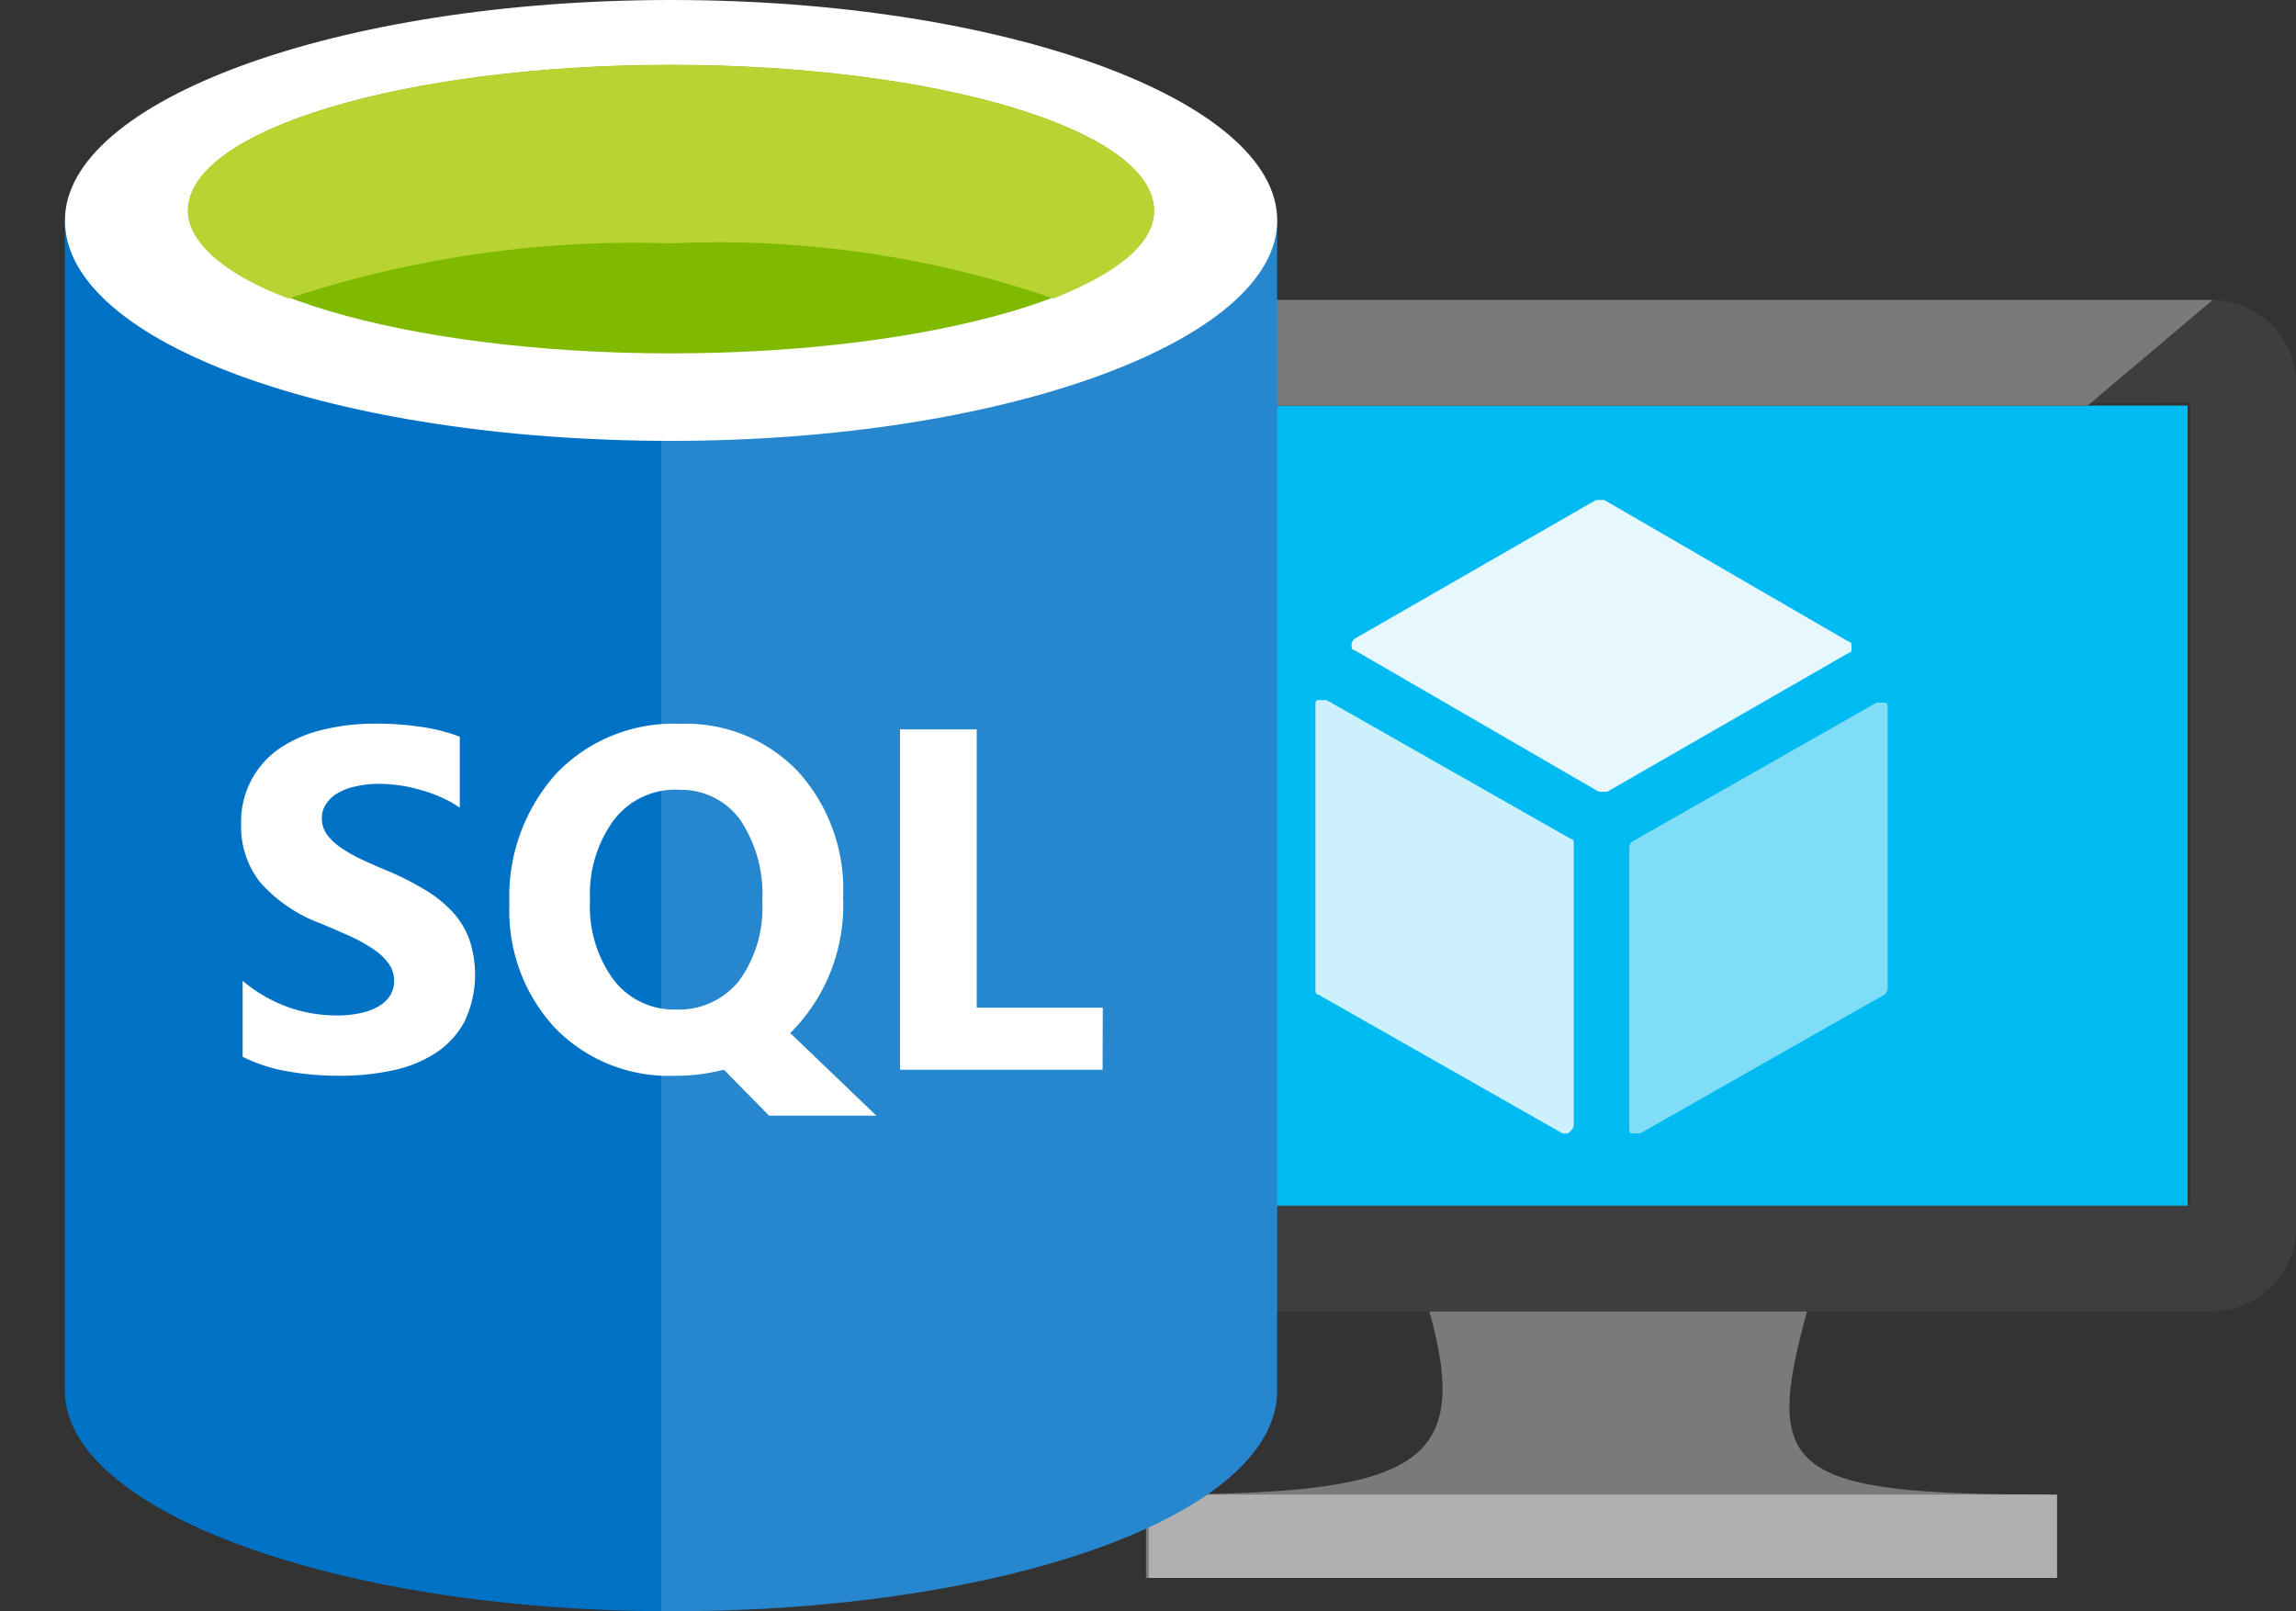 <svg xmlns="http://www.w3.org/2000/svg" viewBox="0 0 50 35.085">
  <rect x="0" y="0" width="50" height="35.085" fill="#333333" stroke="none"/>
  <title>get-azure-sql-vm</title>
  <g id="Shapes">
    <g>
      <path d="M39.353,28.553H31.126c.968,3.448-.363,3.992-6.17,3.992V34.36H44.677V32.545C38.93,32.545,38.385,32.061,39.353,28.553Z" fill="#7a7a7a"/>
      <path d="M48.185,6.533h-26.8a1.679,1.679,0,0,0-1.634,1.694V26.859a1.68,1.68,0,0,0,1.634,1.694h26.8A1.842,1.842,0,0,0,50,26.859V8.227A1.841,1.841,0,0,0,48.185,6.533Zm-.484,2.3V26.193H22.052V8.832L47.7,8.771Z" fill="#3e3e3e"/>
      <polygon points="47.641 8.832 47.641 26.254 22.052 26.254 22.052 8.832 47.701 8.832 47.641 8.832" fill="#00bbf1"/>
      <path d="M22.052,26.254h0V8.832H45.463l2.722-2.3h-26.8a1.679,1.679,0,0,0-1.634,1.694V26.859a1.68,1.68,0,0,0,1.634,1.694h.665l2.783-2.3Z" fill="#7a7a7a"/>
      <polygon points="22.052 26.254 22.052 26.254 22.052 8.832 45.463 8.832 45.463 8.832 22.052 8.832 22.052 26.254" fill="#59b4d9"/>
      <rect x="25.016" y="32.545" width="19.781" height="1.815" fill="#b0b0b0"/>
      <path d="M34.877,17.24h-.061l-5.323-3.085c-.061,0-.061-.06-.061-.121a.213.213,0,0,1,.061-.121l5.263-3.025h.181l5.324,3.086c.06,0,.06.06.06.121s0,.121-.06.121L35,17.24Z" fill="#fff" opacity="0.9" style="isolation: isolate"/>
      <path d="M34.09,24.681h-.06l-5.324-3.025c-.06,0-.06-.06-.06-.121v-6.17c0-.061,0-.121.06-.121h.182l5.323,3.025c.061,0,.061.06.061.121V24.5a.209.209,0,0,1-.061.121C34.151,24.681,34.151,24.681,34.09,24.681Z" fill="#fff" opacity="0.8" style="isolation: isolate"/>
      <path d="M35.6,24.681h-.061c-.06,0-.06-.061-.06-.121V18.45a.214.214,0,0,1,.06-.121L40.866,15.3h.181c.06,0,.06.061.06.121v6.11a.21.21,0,0,1-.06.121l-5.323,3.025Z" fill="#fff" opacity="0.5" style="isolation: isolate"/>
    </g>
    <g>
      <rect width="28.944" height="35.085" fill-opacity="0"/>
      <rect x="1.412" width="26.402" height="35.085" fill-opacity="0"/>
      <path d="M1.412,4.8V30.285c0,2.612,5.93,4.8,13.2,4.8V4.8Z" fill="#0072c6"/>
      <path d="M14.4,35.085h.212c7.342,0,13.2-2.117,13.2-4.8V4.8H14.4V35.085Z" fill="#0072c6"/>
      <path d="M14.4,35.085h.212c7.342,0,13.2-2.117,13.2-4.8V4.8H14.4V35.085Z" fill="#fff" opacity="0.15" style="isolation: isolate"/>
      <path d="M27.814,4.8c0,2.612-5.93,4.8-13.2,4.8s-13.2-2.118-13.2-4.8c0-2.612,5.93-4.8,13.2-4.8S27.814,2.188,27.814,4.8Z" fill="#fff"/>
      <path d="M25.132,4.589c0,1.694-4.73,3.106-10.519,3.106S4.094,6.283,4.094,4.589c0-1.765,4.73-3.177,10.519-3.177S25.132,2.824,25.132,4.589Z" fill="#7fba00"/>
      <path d="M22.943,6.5c1.412-.565,2.189-1.2,2.189-1.906,0-1.765-4.73-3.177-10.519-3.177S4.094,2.824,4.094,4.589C4.094,5.3,4.942,6,6.283,6.5a23.92,23.92,0,0,1,8.33-1.2A22.347,22.347,0,0,1,22.943,6.5Z" fill="#b8d432"/>
      <rect y="12.001" width="28.944" height="15.531" fill-opacity="0"/>
      <path d="M5.284,23.012V21.357a3.233,3.233,0,0,0,.977.569,3.186,3.186,0,0,0,1.065.186,2.318,2.318,0,0,0,.548-.057,1.279,1.279,0,0,0,.393-.155.711.711,0,0,0,.238-.238.6.6,0,0,0,.078-.3.645.645,0,0,0-.124-.387,1.331,1.331,0,0,0-.342-.316,3.492,3.492,0,0,0-.506-.279q-.3-.135-.636-.274a3.268,3.268,0,0,1-1.3-.884,1.937,1.937,0,0,1-.424-1.262,1.932,1.932,0,0,1,.863-1.68,2.84,2.84,0,0,1,.931-.393,4.691,4.691,0,0,1,1.117-.129,6.475,6.475,0,0,1,1.024.072,3.924,3.924,0,0,1,.827.212v1.546a2.47,2.47,0,0,0-.409-.228,2.991,2.991,0,0,0-.449-.16,3.223,3.223,0,0,0-.466-.1,3.154,3.154,0,0,0-.434-.031,2.171,2.171,0,0,0-.517.057,1.259,1.259,0,0,0-.393.15.737.737,0,0,0-.248.238.54.54,0,0,0-.088.305.6.6,0,0,0,.1.336,1.226,1.226,0,0,0,.279.279,3.288,3.288,0,0,0,.44.258q.258.125.584.259a6.147,6.147,0,0,1,.8.4,2.751,2.751,0,0,1,.61.471,1.813,1.813,0,0,1,.388.605,2.386,2.386,0,0,1-.1,1.83,1.908,1.908,0,0,1-.636.682,2.8,2.8,0,0,1-.941.373,5.377,5.377,0,0,1-1.127.113,6.326,6.326,0,0,1-1.164-.1A3.506,3.506,0,0,1,5.284,23.012Zm9.41.413a3.452,3.452,0,0,1-2.6-1.034,3.739,3.739,0,0,1-1-2.7,4,4,0,0,1,1.018-2.844,3.519,3.519,0,0,1,2.7-1.085A3.358,3.358,0,0,1,17.378,16.8a3.813,3.813,0,0,1,.982,2.74,3.926,3.926,0,0,1-1.019,2.818c-.024.024-.046.048-.067.073s-.043.041-.067.062l1.877,1.8H16.747l-.983-1A4.157,4.157,0,0,1,14.694,23.425Zm.073-6.23a1.687,1.687,0,0,0-1.4.662,2.735,2.735,0,0,0-.518,1.742,2.7,2.7,0,0,0,.518,1.743,1.656,1.656,0,0,0,1.354.641,1.674,1.674,0,0,0,1.37-.621A2.688,2.688,0,0,0,16.6,19.63a2.909,2.909,0,0,0-.491-1.794A1.593,1.593,0,0,0,14.767,17.2Zm9.244,6.1H19.6V15.882h1.67v6.06h2.745Z" fill="#fff"/>
    </g>
  </g>
</svg>
